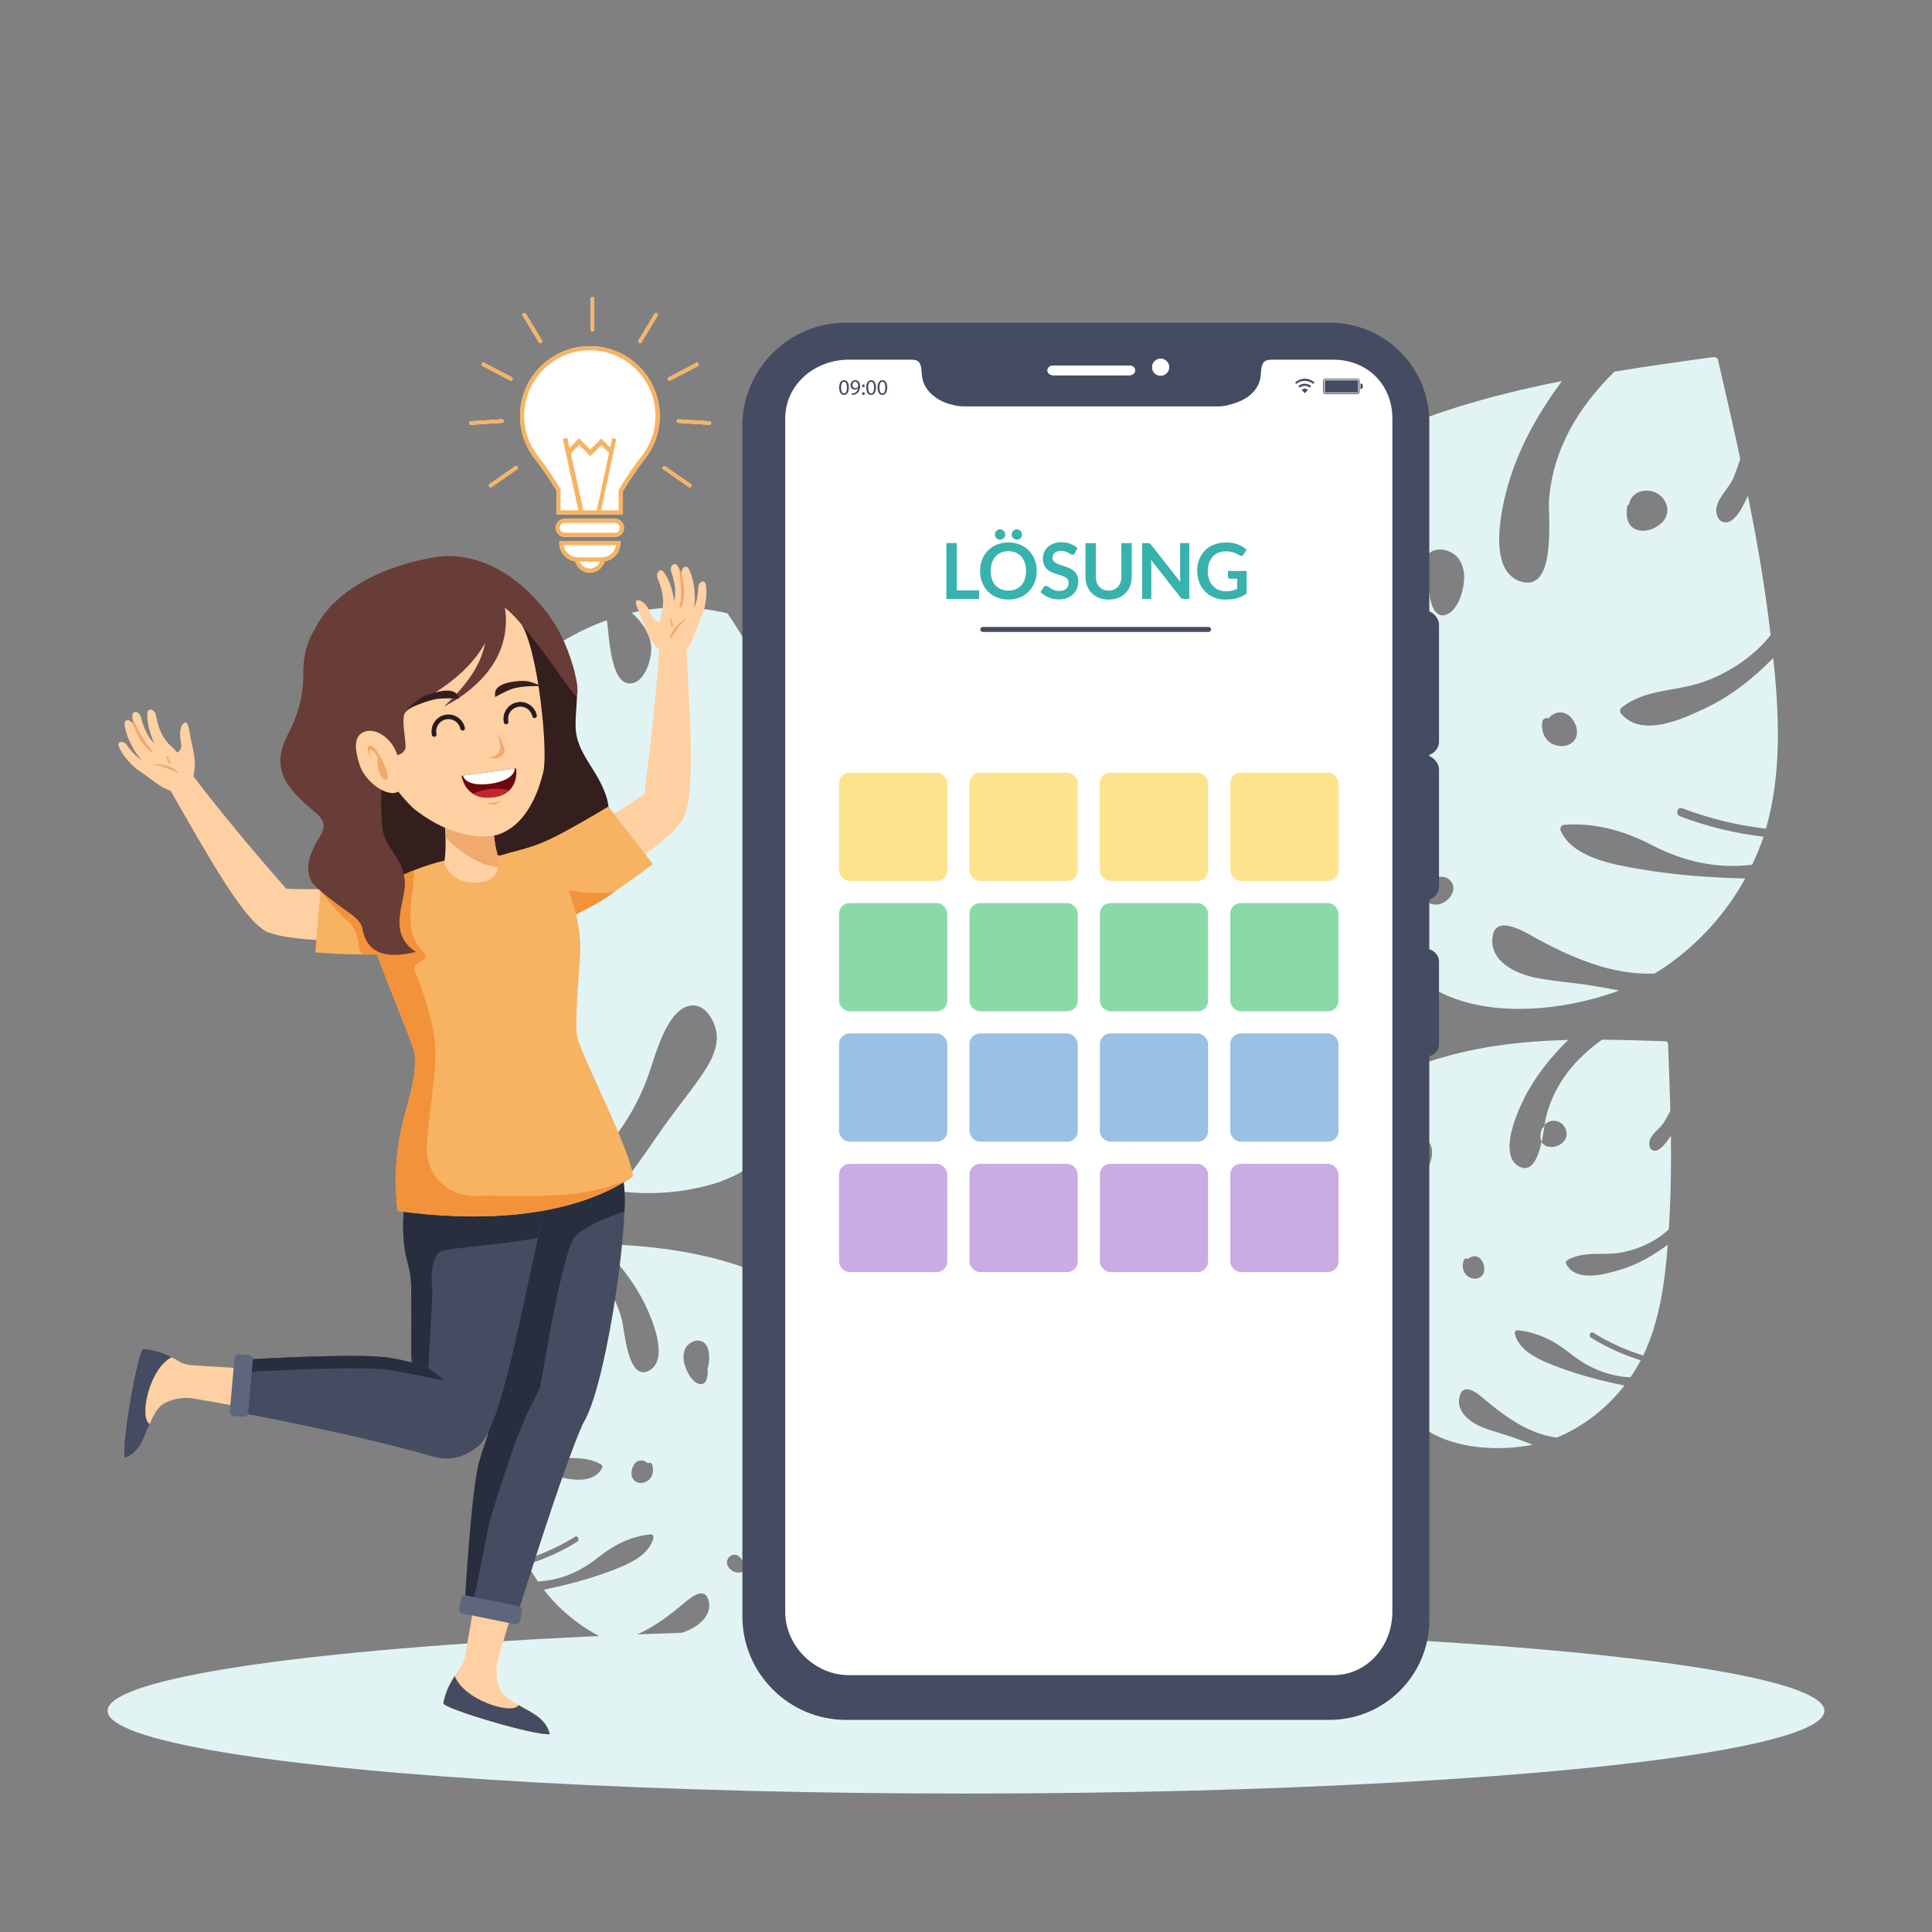 <?xml version="1.0" encoding="UTF-8"?><svg id="Layer_1" xmlns="http://www.w3.org/2000/svg" xmlns:xlink="http://www.w3.org/1999/xlink" viewBox="0 0 350 350"><rect x="0" y="0" width="350" height="350" fill="#808080" stroke="none"/><defs><style>.cls-1{clip-path:url(#clippath);}.cls-2{stroke:#f7b361;stroke-width:.85px;}.cls-2,.cls-3{fill:none;stroke-miterlimit:10;}.cls-4,.cls-5{fill:#f7b361;}.cls-6,.cls-7,.cls-8{fill:#454b60;}.cls-3{stroke:#271c20;stroke-linecap:round;stroke-width:.84px;}.cls-9{clip-path:url(#clippath-1);}.cls-7{fill-rule:evenodd;}.cls-7,.cls-5,.cls-10,.cls-8,.cls-11,.cls-12,.cls-13,.cls-14,.cls-15,.cls-16,.cls-17,.cls-18,.cls-19,.cls-20,.cls-21,.cls-22,.cls-23,.cls-24,.cls-25{stroke-width:0px;}.cls-10{fill:#5d667c;}.cls-11{fill:#282e3d;}.cls-12{fill:#9ac0e4;}.cls-13{fill:#38b2ac;}.cls-14{fill:#351e1e;}.cls-15{fill:#caace4;}.cls-16{fill:#e1f4f3;}.cls-17{fill:#c1272d;}.cls-18{fill:#6d070f;}.cls-19{fill:#8adaa8;}.cls-20{fill:#fde38d;}.cls-21{fill:#fff;}.cls-22{fill:#ffd0a2;}.cls-23{fill:#efaa6c;}.cls-24{fill:#f2923b;}.cls-25{fill:#683c37;}</style><clipPath id="clippath"><path class="cls-8" d="M90.78,253.06s0,0,0,0c3.29-11.14,6.42-29.68,9.44-40.21,0,0-10.12-6.26-19.57-4.15-9.31,2.08-7.79,16.28-7,19.23.81,3.04.81,3.52.85,5.55.12,6.65-.12,14.21.24,21.99-1.47,4.01,13.51,5.95,14.97.93.35-1,.71-2.08,1.06-3.26.02-.04.03-.07.03-.07Z"/></clipPath><clipPath id="clippath-1"><path class="cls-5" d="M114.7,213.09c-11.68,8-29.19,8.19-42.69,6.28-1.62-15.49,3.83-20.42,3.11-28.55-.14-1.63-10.06-24.41-9.48-27.1.44-2.04,11.02-8.65,22.65-8.83,4.57-.07,9.15,1.46,13.25,3.04,0,0,3.93,7.01,3.56,15.09-.11,2.45-1.14,12.94-.45,15.17,1.37,4.43,9.39,19.83,10.05,24.9Z"/></clipPath></defs><path class="cls-16" d="M173.21,191.11c-1.97-1.15-3.76-2.84-5.15-4.25-2.26-2.29-5.8-6.01-5.76-9.5.03-2.87,3.02-3.52,5.01-1.82,1.77,1.51,2.52,3.81,3.91,5.6,1.7,2.19,4.46,3.95,7.29,5.08,3.87-5.52,4.51-13.11,3.21-19.74-1.5-7.66-6.56-18.59-14.13-28.79-.95,2.7-2.39,5.3-3.49,7.12-1.43,2.37-3.71,6.87-6.44,7.83-2.89,1.02-3.48-1.65-3.04-3.82,0-.11.02-.23.08-.34,0,0,0,0,0,0,.05-.19.11-.39.17-.57.07-.18.19-.3.32-.38,1.58-3.06,3.41-5.99,4.8-9.15,1.03-2.35,1.66-4.76,2.31-7.18-6.63-7.46-14.6-13.99-23.45-17.75,1.8,3.74,3.04,7.97,4.19,11.66,1.18,3.78,4.28,11.82,1.4,15.53-.79,1.01-2.41,1.66-3.64.98-2.01-1.13-1.77-5.26-1.8-7.12-.08-4.53-.1-8.45-1.58-12.86-1.28-3.83-3.38-7.23-5.64-10.53-5.54-1.31-11.35-1.48-17.33-.1,1.75,1.56,3.12,3.48,3.48,5.73.34,2.09-.94,6.91-3.68,7.07-3.61.22-3.86-8.17-4.3-11.46-3.26,1.17-6.56,2.8-9.89,4.98-5.7,3.73-10.03,8.62-13.31,14.09.07.09.12.21.13.34,1.17,9.17,12.88,12.34,19.85,15.88,2.16,1.1,10.28,4.89,9.23,8.17-.56,1.73-3.45,1.74-4.81,1.48-3.49-.64-6.63-3.43-9.35-5.54-6.26-4.87-12.46-9.56-17.64-15.44-5.73,12.26-7.04,26.38-6.83,36.83.18-.08.4-.09.62,0,3.99,1.7,8.73,2.45,13.05,2.05,2.77-.26,5.65-.91,8.44-.5,2.35.34,6.03,3.22,3.39,5.56-2.26,2.01-7.29,1.53-10.04,1.17-5.52-.72-10.5-2.49-15.33-4.89.16,3.05.45,5.69.75,7.68,1.61,10.2,7.76,19.52,16.34,25.21,2.85,1.89,5.98,3.38,9.24,4.48,6.3-5.46,11.08-11.49,13.88-19.71,1.12-3.28,3.46-12.36,8.13-12.04,2.09.14,3.53,2.69,3.92,4.49.67,3.07-1.19,6.15-2.88,8.55-2.49,3.53-5.22,6.83-7.65,10.41-2.35,3.47-4.79,6.86-7.35,10.17,5.97.79,12.11.33,17.8-1.43,8.99-2.79,18.4-12.12,13.43-21.74,9.66,2.13,21.54,3.57,30.15-1.5ZM93.91,165.58c-.14.04-.27.04-.4.06-.26.32-.73.47-1.11.11-.13-.12-.25-.26-.37-.4-.96-.59-1.56-1.86-1.84-2.95-.06-.24,0-.45.1-.61-.13-.6-.22-1.2-.22-1.77-.02-1.4.64-2.99,2.31-2.7,1.89.34,3.73,2.28,3.93,4.17.17,1.64-.74,3.59-2.4,4.09ZM152.63,167.84c-1.02,1.25-2.66,1.41-3.88.32-1.29-1.15-1.62-3.05-1.17-4.66.08-.28.26-.42.47-.49.02-.01.03-.03.06-.04,1.43-.59,3.37-.63,4.61.42,1.4,1.19.95,3.16-.09,4.44Z"/><path class="cls-16" d="M304.76,146.43c4.9,1.85,9.97,3.1,15.16,3.69,2.86-9.88,2.42-20.63,1.32-30.92-3.64,3.71-7.62,6.92-12.57,9.23-4.14,1.94-11.26,5.2-14.96.89-.25-.29-.33-.79,0-1.07,4.01-3.31,9.35-2.98,14.09-4.46,4.74-1.48,9.76-4.63,12.97-8.74-.1-.86-.21-1.71-.32-2.56-.95-7.61-2.28-15.16-3.79-22.67-.07.14-.14.29-.21.42-.65,1.31-1.87,4.09-3.58,4.37-1.6.26-2.19-1.63-1.87-2.88.49-1.9,2.32-3.43,3.07-5.26.45-1.11.85-2.23,1.19-3.37-1.28-5.97-2.65-11.92-4.02-17.87-.1-.43-.54-.58-.93-.53-5.91.81-11.87,1.64-17.83,2.62-6.48,6.37-11.1,13.88-11.86,23.22-.21,2.66,1.45,16.57-4.9,14.87-6.7-1.8-3.54-14.31-2.24-18.48,2.05-6.58,5.44-12.44,9.48-17.9-13.51,2.66-26.74,6.47-38.88,12.94-4.57,9.54-3.94,19.44,1.98,28.78,1.29,2.04,8.79,11.54,2.73,12.6-5.09.89-9.08-9.13-9.94-12.86-1.28-5.55-.53-11.31-.14-16.92.23-3.38.81-6.56,1.89-9.66-.15.08-.29.16-.43.24-9.15,5.45-17.85,12.5-20.65,23.24-1.24,4.76-1.39,9.67-.86,14.55,2.36,3.44,4.87,6.76,7.82,9.73,3.02,3.04,6.5,4.41,9.98,6.71,2.48,1.64,6.72,6.82,3.05,9.48-2.95,2.15-8.49-.48-11.31-1.66-1.15-.48-2.28-1-3.38-1.53-.45,29.05,24.85,14.02,24.85,14.15-.19,26.61,26.95,26.83,43.66,20.62-1.68-.32-3.36-.63-5.04-.9-3.32-.55-6.72-.74-10.02-1.4-3.59-.71-8.6-2.97-7.86-7.56.64-3.96,5.79-.76,7.67.28,6.5,3.58,14.1,6.88,21.66,6.5.8-.48,1.6-.98,2.37-1.53,5.79-4.08,10.64-9.48,14.05-15.68-6.45-.17-12.89-.63-19.25-1.73-4.61-.8-11.94-2.03-14.15-6.86-.25-.54.05-1.09.65-1.14,5.56-.41,10.84,1.08,15.74,3.63,5.89,3.06,11.95,4.39,18.27,3.6.73-1.56,1.41-3.14,1.96-4.77.03-.1.06-.2.09-.3-5.16-.61-10.22-1.85-15.11-3.7-.9-.34-.51-1.8.4-1.46ZM294.77,91.83c.04-.26.18-.41.35-.49.22-1.22,1.1-2.19,2.58-2.41,3.53-.54,5.99,3.62,3.05,6.04-1.13.93-2.81,1.5-4.24,1-1.77-.62-1.98-2.53-1.74-4.14ZM262.1,163.12c-1.09.89-2.51,1.07-3.64.18-.46-.36-.25-.88.15-1.11,0-.99.37-2.06,1.01-2.73.98-1.03,2.65-.77,3.39.43.68,1.13.02,2.47-.9,3.23ZM265.14,106.01c-.29,1.77-1.14,4.38-2.9,5.24-2.12,1.03-2.98-1.6-3.22-3.17-.02-.12-.01-.23.01-.33-.92-1.72-1.39-3.77-1.17-5.48.35-2.69,3.02-3.38,5.2-2.1,2.03,1.19,2.42,3.69,2.07,5.84ZM285.13,134.22c-.9,1.05-2.49,1.17-3.7.64-1.62-.7-2.26-2.39-2.04-4.07.08-.61.74-.83,1.16-.65.97-1.23,2.64-1.5,3.84-.37,1.12,1.06,1.87,3.12.74,4.44Z"/><path class="cls-16" d="M104.13,278.43c-2.85,1.75-5.86,3.14-9.03,4.1-2.94-6.14-3.92-13.22-4.44-20.07,2.71,2.02,5.57,3.68,8.93,4.64,2.81.8,7.64,2.14,9.45-1.09.12-.21.11-.56-.13-.7-2.89-1.72-6.18-.91-9.32-1.35-3.13-.44-6.63-1.94-9.12-4.27-.03-.57-.07-1.14-.1-1.71-.29-5.08-.34-10.17-.28-15.25.06.08.12.17.18.26.56.79,1.64,2.47,2.75,2.46,1.03,0,1.18-1.31.83-2.09-.53-1.19-1.85-1.98-2.53-3.1-.41-.67-.79-1.36-1.13-2.07.1-4.04.26-8.09.42-12.13.01-.3.27-.44.52-.45,3.78-.12,7.61-.25,11.44-.28,4.79,3.44,8.55,7.84,10.11,13.86.45,1.71,1.03,11,4.79,9.17,3.97-1.93.54-9.75-.76-12.34-2.05-4.08-4.85-7.52-8.01-10.65,8.75.23,17.45,1.25,25.78,4.13,3.96,5.73,4.73,12.27,2.13,19.04-.57,1.48-4.15,8.53-.24,8.54,3.28,0,4.6-6.98,4.71-9.52.15-3.78-.99-7.45-1.89-11.08-.54-2.19-1.27-4.2-2.3-6.1.1.04.2.07.3.11,6.35,2.55,12.6,6.19,15.6,12.89,1.33,2.97,2,6.17,2.24,9.42-1.07,2.51-2.25,4.96-3.75,7.23-1.53,2.33-3.54,3.6-5.44,5.5-1.35,1.35-3.4,5.21-.8,6.54,2.09,1.07,5.24-1.26,6.86-2.35.66-.44,1.3-.9,1.93-1.38,3.67,18.94-13.88,11.94-13.86,12.02,3.23,17.38-13.69,20.55-24.85,18.35,1.01-.39,2.02-.78,3.04-1.15,2.01-.73,4.11-1.23,6.1-2.03,2.16-.87,5.02-2.9,4.03-5.82-.86-2.52-3.7.15-4.76,1.04-3.64,3.07-8,6.07-12.76,6.66-.56-.23-1.11-.46-1.66-.74-4.09-2.02-7.75-5.01-10.6-8.68,4.01-.83,7.98-1.85,11.82-3.28,2.79-1.04,7.21-2.66,8.03-6.07.09-.38-.16-.71-.54-.67-3.52.35-6.64,1.91-9.4,4.13-3.32,2.66-6.95,4.21-10.99,4.39-.64-.94-1.25-1.89-1.78-2.9-.03-.06-.06-.12-.09-.18,3.15-.98,6.17-2.35,9-4.1.52-.32.11-1.23-.42-.91ZM103.99,241.61c-.05-.16-.16-.25-.27-.28-.28-.77-.95-1.31-1.89-1.29-2.27.04-3.32,3.03-1.2,4.29.81.48,1.93.67,2.77.18,1.03-.6.94-1.87.6-2.9ZM132.71,284.59c.78.46,1.69.42,2.3-.29.24-.29.05-.6-.22-.71-.11-.65-.47-1.3-.95-1.67-.73-.56-1.75-.21-2.06.66-.3.82.27,1.62.94,2.01ZM124.15,247.58c.38,1.13,1.22,2.74,2.42,3.11,1.44.44,1.67-1.37,1.64-2.43,0-.08-.02-.15-.05-.22.37-1.23.43-2.62.09-3.71-.53-1.71-2.28-1.87-3.5-.79-1.13,1-1.08,2.68-.61,4.05ZM114.96,268.25c.68.59,1.69.49,2.39,0,.93-.64,1.13-1.82.8-2.89-.12-.39-.56-.46-.8-.29-.74-.7-1.83-.69-2.44.19-.58.82-.8,2.25.05,2.98Z"/><path class="cls-16" d="M288.23,242.33c2.83,1.75,5.85,3.13,9,4.1-.03.06-.06.12-.09.18-.53,1.01-1.14,1.97-1.78,2.9-4.04-.18-7.67-1.73-10.99-4.39-2.76-2.21-5.88-3.78-9.4-4.13-.38-.04-.63.29-.54.67.82,3.4,5.24,5.02,8.03,6.07,3.84,1.43,7.81,2.45,11.82,3.28-2.86,3.67-6.51,6.66-10.6,8.68-.54.27-1.1.51-1.66.74-4.77-.59-9.13-3.6-12.76-6.66-1.06-.89-3.9-3.56-4.76-1.04-.99,2.92,1.87,4.95,4.03,5.82,1.99.8,4.09,1.3,6.1,2.03,1.02.37,2.03.76,3.04,1.15-11.16,2.2-28.07-.98-24.85-18.35.01-.08-17.54,6.92-13.86-12.02.63.47,1.27.94,1.93,1.38,1.62,1.09,4.77,3.42,6.86,2.35,2.6-1.33.56-5.19-.8-6.54-1.9-1.9-3.91-3.17-5.44-5.5-1.49-2.27-2.68-4.72-3.75-7.23.24-3.25.9-6.44,2.24-9.42,3-6.7,9.25-10.35,15.6-12.89.1-.04.2-.07.3-.11-1.03,1.9-1.77,3.92-2.3,6.1-.9,3.63-2.03,7.3-1.89,11.08.1,2.53,1.42,9.53,4.71,9.52,3.91-.01.33-7.06-.24-8.54-2.6-6.77-1.84-13.31,2.13-19.04,8.33-2.88,17.04-3.9,25.78-4.13-3.16,3.12-5.96,6.57-8.01,10.65-1.3,2.58-4.73,10.41-.76,12.34,3.76,1.82,4.35-7.46,4.79-9.17,1.56-6.02,5.32-10.42,10.11-13.86,3.83.03,7.66.15,11.44.28.25,0,.51.15.52.45.16,4.04.32,8.08.42,12.13-.34.71-.73,1.4-1.13,2.07-.68,1.12-2.01,1.91-2.53,3.1-.35.78-.2,2.08.83,2.09,1.1.01,2.19-1.67,2.75-2.46.06-.08.12-.17.18-.26.06,5.08.01,10.16-.28,15.25-.03.57-.07,1.14-.1,1.71-2.49,2.33-5.99,3.83-9.12,4.27-3.13.44-6.43-.37-9.32,1.35-.24.14-.25.48-.13.7,1.81,3.23,6.63,1.89,9.45,1.09,3.36-.96,6.22-2.62,8.93-4.64-.52,6.85-1.5,13.93-4.44,20.07-3.17-.96-6.19-2.35-9.03-4.1-.53-.33-.94.58-.42.91ZM279.89,207.5c.84.48,1.95.3,2.77-.18,2.12-1.25,1.06-4.25-1.2-4.29-.95-.01-1.61.52-1.89,1.29-.12.03-.22.11-.27.28-.34,1.03-.43,2.3.6,2.9ZM251.51,245.57c-.32-.87-1.33-1.22-2.06-.66-.48.37-.84,1.02-.95,1.67-.28.11-.47.43-.22.71.61.71,1.51.75,2.3.29.67-.39,1.23-1.2.94-2.01ZM258.52,206.53c-1.22-1.08-2.96-.92-3.5.79-.33,1.09-.28,2.49.09,3.71-.03.06-.05.14-.05.22-.03,1.05.2,2.87,1.64,2.43,1.2-.37,2.04-1.98,2.42-3.11.47-1.37.52-3.04-.61-4.05ZM268.38,228.26c-.61-.88-1.69-.88-2.44-.19-.24-.17-.68-.1-.8.29-.33,1.07-.12,2.25.8,2.89.69.48,1.7.58,2.39,0,.86-.73.63-2.16.05-2.98Z"/><ellipse class="cls-16" cx="175" cy="309.93" rx="155.51" ry="14.99"/><path class="cls-21" d="M151.45,63.1h91.17c6.97,0,12.61,5.65,12.61,12.61v218.35c0,6.97-5.65,12.61-12.61,12.61h-90.53c-6.95,0-12.59-5.62-12.61-12.58l-.64-218.35c-.02-6.98,5.63-12.65,12.61-12.65Z"/><path id="Battery_Icon_-_100_" class="cls-7" d="M246.9,69.99c0,.28-.16.51-.44.51v-1.03c.28,0,.44.23.44.51ZM246.31,69.04v1.91h0c0,.25-.2.44-.44.44h-5.73c-.24,0-.44-.19-.44-.44h0v-1.91c0-.24.2-.44.44-.44h5.73c.24,0,.44.2.44.44ZM240.14,68.74c-.16,0-.29.13-.29.29v1.91c0,.16.13.29.29.29h5.73c.16,0,.29-.13.29-.29v-1.91c0-.16-.13-.29-.29-.29h-5.73ZM240,69.04v1.91c0,.08.07.15.15.15h5.73c.08,0,.15-.07.15-.15v-1.91c0-.08-.07-.15-.15-.15h-5.73c-.08,0-.15.07-.15.15Z"/><path id="Wi-Fi_Icon" class="cls-8" d="M236.37,68.6c.62,0,1.24.24,1.76.69l-.23.26c-.43-.36-.97-.56-1.53-.56s-1.1.2-1.53.56l-.23-.26c.52-.44,1.14-.68,1.76-.68ZM236.37,69.51c.42,0,.83.15,1.17.43l-.25.28c-.26-.21-.58-.32-.92-.32s-.66.11-.92.32l-.25-.28c.34-.28.75-.43,1.17-.43ZM236.37,70.41c.2,0,.4.07.57.2l-.57.63-.56-.63c.17-.13.37-.2.56-.2Z"/><path class="cls-8" d="M258.94,76.51c0-9.97-8.08-18.05-18.05-18.05h-87.7c-10.28,0-18.7,8.41-18.7,18.7v215.66c0,10.31,8.44,18.75,18.75,18.75h87.64c9.93,0,18.05-8.12,18.05-18.05V76.51ZM211.8,66.52c0,.85-.69,1.54-1.54,1.54s-1.54-.69-1.54-1.54.69-1.54,1.54-1.54,1.54.69,1.54,1.54ZM190.82,66.22h13.75c.58,0,1.06.36,1.06.88s-.47.88-1.06.88h-13.75c-.58,0-1.06-.36-1.06-.88s.47-.88,1.06-.88ZM252.24,292.01c0,6.16-4.55,11.46-10.7,11.46h-87.78c-6.16,0-11.51-5.3-11.51-11.46V75.82c0-6.16,5.35-10.66,11.51-10.66h10.15c2.15,0,2.94-.24,3.07,2.47.07,1.41.59,2.51,1.42,3.42.83.89,1.97,1.62,3.28,2.04.89.28,1.88.53,2.83.53h46.38c.95,0,1.94-.31,2.83-.59,1.31-.41,2.45-1.1,3.28-1.97.83-.89,1.35-1.94,1.42-3.36.13-2.72.92-2.54,3.07-2.54h10.05c6.16,0,10.7,4.5,10.7,10.66v216.19Z"/><path class="cls-21" d="M204.57,66.22h-13.75c-.58,0-1.06.36-1.06.88s.47.88,1.06.88h13.75c.58,0,1.06-.36,1.06-.88s-.47-.88-1.06-.88Z"/><path class="cls-21" d="M210.25,64.98c-.85,0-1.54.69-1.54,1.54s.69,1.54,1.54,1.54,1.54-.69,1.54-1.54-.69-1.54-1.54-1.54Z"/><path class="cls-8" d="M153.78,70.18c0,.88-.33,1.37-.9,1.37-.51,0-.85-.47-.86-1.33,0-.87.37-1.35.9-1.35s.86.49.86,1.31ZM152.37,70.22c0,.67.21,1.06.53,1.06.36,0,.53-.42.53-1.08s-.16-1.05-.53-1.05c-.31,0-.53.37-.53,1.08Z"/><path class="cls-8" d="M154.3,71.25c.08,0,.16,0,.28-.01.2-.03.39-.11.54-.25.17-.16.29-.38.34-.69h-.01c-.14.18-.35.28-.61.28-.47,0-.76-.35-.76-.79,0-.49.35-.92.88-.92s.86.43.86,1.09c0,.57-.19.97-.45,1.21-.2.19-.47.31-.75.35-.13.02-.24.02-.32.02v-.29ZM154.43,69.77c0,.32.2.55.5.55.23,0,.42-.12.51-.27.02-.03.03-.07.03-.13,0-.44-.16-.78-.53-.78-.3,0-.51.26-.51.63Z"/><path class="cls-8" d="M156.17,69.89c0-.15.1-.25.24-.25s.23.1.24.25c0,.14-.09.25-.24.25-.14,0-.24-.11-.24-.25ZM156.17,71.3c0-.15.1-.25.24-.25s.23.1.24.25c0,.14-.09.25-.24.25-.14,0-.24-.11-.24-.25Z"/><path class="cls-8" d="M158.69,70.18c0,.88-.33,1.37-.9,1.37-.51,0-.85-.47-.86-1.33,0-.87.37-1.35.9-1.35s.86.49.86,1.31ZM157.28,70.22c0,.67.21,1.06.53,1.06.36,0,.53-.42.53-1.08s-.16-1.05-.53-1.05c-.31,0-.53.37-.53,1.08Z"/><path class="cls-8" d="M160.73,70.18c0,.88-.33,1.37-.9,1.37-.51,0-.85-.47-.86-1.33,0-.87.37-1.35.9-1.35s.86.49.86,1.31ZM159.32,70.22c0,.67.21,1.06.53,1.06.36,0,.53-.42.53-1.08s-.16-1.05-.53-1.05c-.31,0-.53.37-.53,1.08Z"/><rect class="cls-8" x="255.65" y="110.62" width="5.04" height="26.23" rx="2.52" ry="2.52"/><rect class="cls-8" x="255.65" y="136.85" width="5.04" height="26.23" rx="2.52" ry="2.52"/><rect class="cls-8" x="255.65" y="171.94" width="5.04" height="19.42" rx="2.17" ry="2.17"/><rect class="cls-20" x="152" y="139.97" width="19.61" height="19.61" rx="1.91" ry="1.91"/><rect class="cls-20" x="175.63" y="139.97" width="19.61" height="19.61" rx="1.91" ry="1.91"/><rect class="cls-20" x="199.25" y="139.97" width="19.61" height="19.61" rx="1.91" ry="1.91"/><rect class="cls-20" x="222.87" y="139.97" width="19.61" height="19.61" rx="1.91" ry="1.91"/><rect class="cls-19" x="152" y="163.6" width="19.61" height="19.61" rx="1.91" ry="1.91"/><rect class="cls-19" x="175.63" y="163.6" width="19.61" height="19.61" rx="1.91" ry="1.91"/><rect class="cls-19" x="199.25" y="163.6" width="19.61" height="19.61" rx="1.91" ry="1.91"/><rect class="cls-19" x="222.87" y="163.6" width="19.61" height="19.61" rx="1.91" ry="1.91"/><rect class="cls-12" x="152" y="187.22" width="19.61" height="19.61" rx="1.91" ry="1.91"/><rect class="cls-12" x="175.63" y="187.22" width="19.61" height="19.61" rx="1.91" ry="1.91"/><rect class="cls-12" x="199.25" y="187.22" width="19.61" height="19.61" rx="1.91" ry="1.91"/><rect class="cls-12" x="222.87" y="187.22" width="19.61" height="19.61" rx="1.91" ry="1.91"/><rect class="cls-15" x="152" y="210.84" width="19.61" height="19.61" rx="1.91" ry="1.91"/><rect class="cls-15" x="175.63" y="210.84" width="19.61" height="19.61" rx="1.91" ry="1.91"/><rect class="cls-15" x="199.25" y="210.84" width="19.61" height="19.61" rx="1.91" ry="1.91"/><rect class="cls-15" x="222.87" y="210.84" width="19.61" height="19.61" rx="1.91" ry="1.91"/><rect class="cls-8" x="177.59" y="113.58" width="41.82" height=".9" rx=".45" ry=".45" transform="translate(396.99 228.06) rotate(-180)"/><path class="cls-13" d="M173.33,106.95h4.05v1.55h-5.94v-10.12h1.88v8.57Z"/><path class="cls-13" d="M187.81,103.44c0,.74-.12,1.43-.37,2.06-.25.63-.59,1.18-1.04,1.64s-.99.82-1.62,1.08-1.33.39-2.09.39-1.46-.13-2.1-.39c-.63-.26-1.17-.62-1.62-1.08s-.8-1.01-1.05-1.64c-.25-.63-.37-1.32-.37-2.06s.12-1.43.37-2.06c.25-.63.6-1.18,1.05-1.64s.99-.82,1.62-1.08c.63-.26,1.33-.39,2.1-.39s1.46.13,2.09.39c.63.26,1.17.62,1.62,1.08.45.46.8,1.01,1.04,1.64.25.63.37,1.32.37,2.06ZM185.87,103.44c0-.56-.07-1.05-.22-1.5-.15-.44-.36-.82-.63-1.12-.28-.31-.61-.54-1-.71s-.84-.25-1.33-.25-.94.08-1.34.25-.73.4-1.01.71c-.28.31-.49.68-.64,1.12-.15.44-.22.94-.22,1.5s.07,1.05.22,1.49c.15.44.36.81.64,1.12s.62.54,1.01.7.84.25,1.34.25.94-.08,1.33-.25.73-.4,1-.7.49-.68.63-1.12c.15-.44.22-.94.22-1.49ZM182.12,96.84c0,.13-.03.25-.08.36-.05.11-.12.21-.21.29-.09.08-.19.15-.31.2-.12.05-.24.07-.37.07-.12,0-.24-.02-.35-.07-.11-.05-.21-.11-.29-.2s-.15-.18-.2-.29c-.05-.11-.07-.23-.07-.36s.02-.25.07-.36c.05-.11.12-.21.2-.3.08-.09.18-.16.29-.21.11-.05.23-.08.35-.08.13,0,.25.03.37.08.12.05.22.12.31.21.09.09.16.19.21.3.05.11.08.23.08.36ZM185.15,96.84c0,.13-.02.25-.07.36-.05.11-.12.21-.2.29s-.18.15-.3.2c-.11.05-.24.07-.37.07s-.25-.02-.36-.07c-.11-.05-.21-.11-.3-.2s-.15-.18-.2-.29c-.05-.11-.07-.23-.07-.36s.02-.25.07-.36.12-.21.2-.3c.09-.09.19-.16.3-.21.11-.05.23-.08.36-.08s.25.03.37.08c.11.05.21.12.3.21.08.09.15.19.2.3s.07.23.07.36Z"/><path class="cls-13" d="M194.69,100.22c-.05.1-.11.17-.18.22s-.15.06-.24.06-.2-.04-.32-.11c-.12-.07-.25-.15-.41-.24-.16-.09-.34-.17-.56-.24-.21-.07-.46-.11-.75-.11-.26,0-.49.03-.68.09-.19.06-.36.15-.49.26-.13.11-.23.25-.3.4s-.1.33-.1.51c0,.24.07.44.2.59.13.16.31.29.53.41.22.11.47.21.75.3s.57.18.86.28c.29.1.58.22.86.35s.53.3.75.5.4.45.53.75.2.65.2,1.07c0,.46-.08.89-.23,1.28-.16.4-.38.75-.69,1.04-.3.3-.67.53-1.1.7-.43.17-.93.26-1.49.26-.32,0-.64-.03-.95-.09-.31-.06-.61-.15-.9-.27s-.56-.26-.8-.42c-.25-.16-.47-.35-.67-.55l.55-.9c.05-.07.11-.12.19-.16.07-.04.15-.07.24-.07.12,0,.24.05.38.14.13.1.29.2.48.32.18.12.4.22.65.32.25.1.55.14.9.14.54,0,.95-.13,1.25-.38.29-.25.44-.62.44-1.1,0-.27-.07-.48-.2-.65-.13-.17-.31-.31-.53-.42-.22-.11-.47-.21-.75-.29-.28-.08-.56-.17-.85-.26-.29-.09-.57-.21-.85-.34-.28-.13-.53-.3-.75-.51-.22-.21-.4-.47-.53-.79-.13-.32-.2-.7-.2-1.17,0-.37.07-.73.22-1.08.15-.35.36-.66.64-.93s.63-.49,1.04-.65c.41-.16.88-.25,1.41-.25.6,0,1.15.09,1.65.28s.93.45,1.29.78l-.46.89Z"/><path class="cls-13" d="M200.82,106.99c.36,0,.69-.06.98-.18s.53-.29.73-.51c.2-.22.35-.49.46-.8.11-.31.16-.66.16-1.05v-6.06h1.88v6.06c0,.6-.1,1.16-.29,1.67-.19.51-.47.95-.84,1.32s-.81.66-1.32.87c-.52.21-1.1.31-1.75.31s-1.23-.1-1.75-.31c-.52-.21-.96-.5-1.32-.87s-.64-.81-.83-1.32-.29-1.07-.29-1.67v-6.06h1.88v6.05c0,.39.05.74.16,1.05.1.31.26.58.45.8.2.22.44.39.72.51s.61.18.98.18Z"/><path class="cls-13" d="M208.11,98.39c.06,0,.11.02.15.04.04.02.09.05.13.09s.09.09.14.16l5.31,6.77c-.02-.16-.03-.32-.04-.48s-.01-.3-.01-.44v-6.15h1.66v10.12h-.97c-.15,0-.27-.02-.37-.07-.1-.05-.19-.13-.29-.25l-5.29-6.74c.01.15.02.3.03.45,0,.15.01.28.01.4v6.22h-1.66v-10.12h.99c.08,0,.15,0,.21.01Z"/><path class="cls-13" d="M222.11,107.12c.42,0,.79-.04,1.11-.12.32-.08.62-.18.9-.32v-1.84h-1.27c-.12,0-.22-.03-.29-.1-.07-.07-.1-.15-.1-.25v-1.06h3.37v4.09c-.26.19-.52.35-.8.49-.28.14-.57.25-.89.34-.31.09-.65.16-1.01.2-.36.04-.75.07-1.16.07-.74,0-1.42-.13-2.04-.39-.62-.26-1.16-.61-1.61-1.07-.45-.46-.81-1-1.06-1.64-.25-.63-.38-1.33-.38-2.08s.12-1.46.37-2.09c.25-.63.6-1.18,1.05-1.64s1.01-.81,1.66-1.06c.65-.25,1.38-.38,2.18-.38s1.54.12,2.15.37,1.12.56,1.54.96l-.55.85c-.11.17-.25.26-.43.26-.11,0-.23-.04-.34-.11-.15-.09-.3-.18-.46-.27s-.33-.17-.52-.23c-.19-.07-.4-.12-.64-.16-.24-.04-.51-.06-.82-.06-.5,0-.95.08-1.35.25-.4.17-.75.41-1.03.72-.28.31-.5.69-.66,1.13-.15.44-.23.93-.23,1.47,0,.58.08,1.1.25,1.56.16.46.39.84.69,1.15.29.31.64.55,1.05.72.41.17.85.25,1.33.25Z"/><path class="cls-21" d="M111.4,97.27h-9.09c-.91,0-1.65-.74-1.65-1.65,0-.91.74-1.65,1.65-1.65h9.09c.91,0,1.65.74,1.65,1.65s-.74,1.65-1.65,1.65Z"/><path class="cls-21" d="M106.86,103.74c-1.27,0-2.34-.85-2.66-2.05-1.63-.24-2.87-1.64-2.87-3.3v-.38s11.05,0,11.05,0v.38c0,1.67-1.24,3.07-2.86,3.3-.31,1.21-1.39,2.06-2.66,2.06Z"/><path class="cls-21" d="M112.83,93.21h-12.01s0-4.35,0-4.35c-1.16-1.95-2.5-3.92-3.9-5.7-1.77-2.25-2.71-4.95-2.71-7.8,0-6.98,5.68-12.65,12.65-12.65,6.98,0,12.65,5.68,12.65,12.65,0,2.86-.94,5.56-2.71,7.81-1.26,1.6-2.74,3.77-3.97,5.81v4.24Z"/><rect class="cls-21" x="103.38" y="79.28" width=".86" height="13.43" transform="translate(-15.99 24.2) rotate(-12.35)"/><rect class="cls-21" x="103" y="85.75" width="13.7" height=".76" transform="translate(2.61 175.49) rotate(-77.9)"/><rect class="cls-21" x="104.8" y="100.98" width="4.25" height=".76"/><path class="cls-21" d="M107.33,60.06c-.18,0-.32-.15-.32-.32v-5.62c0-.18.15-.32.32-.32s.32.15.32.32v5.62c0,.18-.15.32-.32.32Z"/><path class="cls-21" d="M115.94,62.17c-.06,0-.12-.02-.17-.05-.15-.09-.2-.29-.11-.45l2.91-4.81c.09-.15.29-.2.45-.11.15.09.2.29.11.45l-2.91,4.81c-.06.1-.17.16-.28.16Z"/><path class="cls-21" d="M121.29,68.95c-.12,0-.23-.06-.29-.17-.08-.16-.02-.35.14-.44l4.98-2.6c.16-.08.35-.02.44.14.08.16.02.35-.14.44l-4.98,2.6s-.1.04-.15.04Z"/><path class="cls-21" d="M128.52,76.96s-.01,0-.02,0l-5.61-.36c-.18-.01-.31-.17-.3-.34.01-.18.17-.31.34-.3l5.61.36c.18.01.31.17.3.34-.01.17-.15.3-.32.3Z"/><path class="cls-21" d="M124.95,88.28c-.06,0-.13-.02-.19-.06l-4.61-3.21c-.15-.1-.18-.3-.08-.45.1-.15.3-.18.45-.08l4.61,3.21c.15.1.18.3.08.45-.06.09-.16.14-.27.14Z"/><path class="cls-21" d="M97.9,62.17c-.11,0-.22-.06-.28-.16l-2.91-4.81c-.09-.15-.04-.35.11-.45.15-.09.35-.04.45.11l2.91,4.81c.09.15.04.35-.11.45-.05.03-.11.05-.17.05Z"/><path class="cls-21" d="M92.54,68.95c-.05,0-.1-.01-.15-.04l-4.98-2.6c-.16-.08-.22-.28-.14-.44.08-.16.28-.22.44-.14l4.98,2.6c.16.08.22.28.14.44-.06.11-.17.17-.29.17Z"/><path class="cls-21" d="M85.31,76.96c-.17,0-.31-.13-.32-.3-.01-.18.12-.33.3-.34l5.61-.36c.18-.01.33.12.34.3.01.18-.12.33-.3.34l-5.61.36s-.01,0-.02,0Z"/><path class="cls-21" d="M88.89,88.28c-.1,0-.2-.05-.27-.14-.1-.15-.07-.35.08-.45l4.61-3.21c.15-.1.35-.07.45.08.1.15.07.35-.08.45l-4.61,3.21c-.06.04-.12.06-.19.06Z"/><path class="cls-5" d="M111.4,97.27h-9.09c-.91,0-1.65-.74-1.65-1.65,0-.91.74-1.65,1.65-1.65h9.09c.91,0,1.65.74,1.65,1.65s-.74,1.65-1.65,1.65ZM102.31,94.72c-.49,0-.9.4-.9.9s.4.9.9.9h9.09c.49,0,.9-.4.9-.9s-.4-.9-.9-.9h-9.09Z"/><path class="cls-5" d="M106.86,103.74c-1.27,0-2.34-.85-2.66-2.05-1.63-.24-2.87-1.64-2.87-3.3v-.38s11.05,0,11.05,0v.38c0,1.67-1.24,3.07-2.86,3.3-.31,1.21-1.39,2.06-2.66,2.06ZM102.11,98.76c.18,1.19,1.18,2.13,2.42,2.2l.31.02.05.3c.15.99.98,1.7,1.97,1.7s1.82-.72,1.97-1.7l.05-.3.31-.02c1.24-.07,2.24-1.01,2.42-2.2h-9.48Z"/><path class="cls-5" d="M112.83,93.21h-12.01s0-4.35,0-4.35c-1.16-1.95-2.5-3.92-3.9-5.7-1.77-2.25-2.71-4.95-2.71-7.8,0-6.98,5.68-12.65,12.65-12.65,6.98,0,12.65,5.68,12.65,12.65,0,2.86-.94,5.56-2.71,7.81-1.26,1.6-2.74,3.77-3.97,5.81v4.24ZM101.57,92.45h10.5v-3.7s.05-.09.05-.09c1.25-2.09,2.78-4.33,4.08-5.97,1.67-2.11,2.55-4.65,2.55-7.34,0-6.56-5.34-11.9-11.9-11.9-6.56,0-11.9,5.34-11.9,11.9,0,2.69.88,5.22,2.55,7.34,1.44,1.83,2.83,3.86,4.01,5.87l.05.09v3.8Z"/><rect class="cls-5" x="103.38" y="79.28" width=".86" height="13.43" transform="translate(-15.99 24.2) rotate(-12.35)"/><rect class="cls-5" x="103" y="85.75" width="13.7" height=".76" transform="translate(2.61 175.49) rotate(-77.9)"/><rect class="cls-5" x="104.8" y="100.98" width="4.25" height=".76"/><path class="cls-5" d="M107.33,60.06c-.18,0-.32-.15-.32-.32v-5.62c0-.18.15-.32.32-.32s.32.15.32.32v5.62c0,.18-.15.32-.32.32Z"/><path class="cls-5" d="M115.94,62.17c-.06,0-.12-.02-.17-.05-.15-.09-.2-.29-.11-.45l2.91-4.81c.09-.15.29-.2.45-.11.15.09.2.29.11.45l-2.91,4.81c-.06.1-.17.16-.28.16Z"/><path class="cls-5" d="M121.29,68.95c-.12,0-.23-.06-.29-.17-.08-.16-.02-.35.14-.44l4.98-2.6c.16-.08.35-.02.44.14.08.16.02.35-.14.44l-4.98,2.6s-.1.04-.15.04Z"/><path class="cls-5" d="M128.52,76.96s-.01,0-.02,0l-5.61-.36c-.18-.01-.31-.17-.3-.34.01-.18.17-.31.34-.3l5.61.36c.18.01.31.17.3.34-.01.17-.15.3-.32.3Z"/><path class="cls-5" d="M124.95,88.28c-.06,0-.13-.02-.19-.06l-4.61-3.21c-.15-.1-.18-.3-.08-.45.1-.15.3-.18.45-.08l4.61,3.21c.15.1.18.3.08.45-.06.09-.16.14-.27.14Z"/><path class="cls-5" d="M97.9,62.17c-.11,0-.22-.06-.28-.16l-2.91-4.81c-.09-.15-.04-.35.11-.45.15-.09.35-.04.45.11l2.91,4.81c.09.15.04.35-.11.45-.05.03-.11.05-.17.05Z"/><path class="cls-5" d="M92.54,68.95c-.05,0-.1-.01-.15-.04l-4.98-2.6c-.16-.08-.22-.28-.14-.44.08-.16.28-.22.44-.14l4.98,2.6c.16.08.22.28.14.44-.06.11-.17.17-.29.17Z"/><path class="cls-5" d="M85.31,76.96c-.17,0-.31-.13-.32-.3-.01-.18.12-.33.3-.34l5.61-.36c.18-.01.33.12.34.3.01.18-.12.33-.3.34l-5.61.36s-.01,0-.02,0Z"/><path class="cls-5" d="M88.89,88.28c-.1,0-.2-.05-.27-.14-.1-.15-.07-.35.08-.45l4.61-3.21c.15-.1.35-.07.45.08.1.15.07.35-.08.45l-4.61,3.21c-.06.04-.12.06-.19.06Z"/><polyline class="cls-2" points="102.92 82.04 104.89 79.99 106.94 82.04 108.94 80.05 110.86 81.96"/><path class="cls-22" d="M84.17,300.44c-.53,1.87-1,1.83-1.78,3.18-.86,1.48-1.76,3.21-2.08,4.93-.11.96,16.92,6.01,19.29,5.6-1.07-4.52-7.81-4.95-9.12-8.41-1.08-2.86-.22-5.26-.22-5.26l2.79-9.46-6.93-1.66-1.95,11.08Z"/><path class="cls-8" d="M80.31,308.56c.37-1.99,1.14-3.53,2.07-4.94,1.71,4.41,10.47,7.12,11.58,5.28,2.19,1.31,4.94,2.31,5.64,5.25-2.37.42-19.4-4.64-19.29-5.6Z"/><path class="cls-8" d="M112.93,213.85c-.7-4.01-1.6-6.77-5.67-7-2.93-.16-6.45.04-10.11,1.17-9.12,2.8-8.65,14.44-7.63,17.32,1.05,2.96,1.09,3.45,1.28,5.47.86,8.87,1.2,19.4,3.2,29.81,0,0,8.07.67,11.28-2.47,3.89-3.8,9.02-36.35,7.64-44.29Z"/><path class="cls-8" d="M106.22,256.78s-1.95,2.11-12.25,34.96c-.57,1.81-9.89.79-9.71-2.27.51-8.64,1.34-19.63,2.38-23.98,1.83-7.63,8.35-18.19,8.35-18.19,0,0,7.31,5.91,11.22,9.47Z"/><path class="cls-11" d="M112.98,214.19c.4,3.06.13,5.29.13,5.29,0,0-7.87,2.42-9.31,5.1-2.05,3.79-4.85,20.43-5.9,26.4-.24,1.38-5.97,11.81-7.45,12.18.57-3.8,1.55-7.7,2.31-10.43-.07-.57-.13-1.14-.2-1.7-.82-7.14-1.16-14.08-1.76-20.22-.2-2.02-.24-2.51-1.29-5.47-.95-2.72-1.43-13.25,6.21-16.77,2.94.62,9.44.93,13.84,1.07,2.52.08,3.09,2.05,3.42,4.56Z"/><path class="cls-11" d="M87.32,263.16s2.36-6.49,2.38-11.1c.02-4.61,4.84-9.21,4.84-9.21l1.93,4.85"/><path class="cls-11" d="M97.9,251.19s-.02.04-.06.11c-.18.3-.69,1.22-1.56,3.08-.01.02-.02.04-.03.05-.54,1.17-1.22,2.68-2.02,4.64-1.34,3.2-3.11,8.74-5.24,15.52-.9,2.87-2.31,12.3-3.34,15.52-.59,1.86-1-.18-1.38-.65.52-7.96,1.47-20.18,2.38-23.98.4-1.66,1.02-3.46,1.75-5.26,1.44-3.56,3.3-7.13,4.67-9.61.06-.57.14-1.14.2-1.7.22.06.44.13.65.2,1.57.49,2.98,1.16,3.98,2.06Z"/><rect class="cls-10" x="83.26" y="289.96" width="11.24" height="3.34" rx=".75" ry=".75" transform="translate(117.78 595.13) rotate(-168.49)"/><path class="cls-8" d="M100.21,212.85s-10.12-6.26-19.57-4.15c-9.31,2.08-7.79,16.28-7,19.23.81,3.04.81,3.52.85,5.55.16,8.91-.4,18.82.78,29.35,0,0,8.06,1.91,11.51-.96,4.8-4.01,9.22-34.32,13.44-49.01Z"/><path class="cls-6" d="M90.78,253.06s0,0,0,0c3.29-11.14,6.42-29.68,9.44-40.21,0,0-10.12-6.26-19.57-4.15-9.31,2.08-7.79,16.28-7,19.23.81,3.04.81,3.52.85,5.55.12,6.65-.12,14.21.24,21.99-1.47,4.01,13.51,5.95,14.97.93.35-1,.71-2.08,1.06-3.26.02-.04.03-.07.03-.07Z"/><g class="cls-1"><path class="cls-11" d="M77.16,255.87l1.18-21.63s-.95-7.21,2.04-7.72c5.87-.99,14.34-1.34,19.74-2.94l4.28-14.88-39.7-1.43"/></g><path class="cls-22" d="M34.43,247.3c-1.92-.32-1.93-.78-3.36-1.41-1.56-.69-3.39-1.38-5.13-1.51-.96,0-4.08,17.49-3.4,19.8,4.37-1.57,4.04-8.32,7.34-10.01,2.72-1.39,5.2-.81,5.2-.81l9.71,1.71.87-7.07-11.23-.69Z"/><path class="cls-8" d="M25.94,244.37c2.02.14,3.63.74,5.14,1.5-4.19,2.19-5.9,11.2-3.95,12.1-1.05,2.32-1.74,5.17-4.58,6.19-.68-2.3,2.43-19.8,3.4-19.8Z"/><path class="cls-8" d="M89.16,255.72c.17,5.61-5.22,9.72-10.61,8.17-6.39-1.84-17.01-4.5-33.92-7.77-1.87-.36-1.9-9.74,1.16-9.9,8.64-.46,19.65-.88,24.1-.33,7.79.96,19.01,6.26,19.01,6.26,0,0,.19,1.49.25,3.57Z"/><path class="cls-11" d="M69.89,245.89c2.32.29,4.93.95,7.46,1.75l3.21,2.46s-9.09-1.82-10.29-1.97c-4.44-.54-15.45-.12-24.1.33-1.88.1-2.59,3.67-2.43,6.5-.87-2.59-.4-8.61,2.05-8.74,8.65-.46,19.66-.87,24.1-.33Z"/><rect class="cls-10" x="38.1" y="249.32" width="11.24" height="3.34" rx=".75" ry=".75" transform="translate(-210.15 272.37) rotate(-84.93)"/><path class="cls-22" d="M61.38,160.92c-1.9.24-7.83.19-9.82.06,0,0-7.73,5.06-3.36,7.69,2,1.2,8.49,1.69,12.43,1.75,4.15.07,11.88-10.94.75-9.5Z"/><path class="cls-22" d="M51.83,160.97s-9.94-11.21-16.96-20.57c-1-1.34-4.84,1.32-4.04,2.73,7.26,12.64,13.45,23.81,17.62,25.72,2.12.97,5.54-4.08,3.38-7.87Z"/><path class="cls-5" d="M79.49,156.17c-5.02,1.51-6.34,2.33-12.72,2.79-4.51.32-8.56.44-8.56.44l-1.08,13.13s10.22.9,17.32-.02c8.53-1.11,5.04-16.34,5.04-16.34Z"/><path class="cls-24" d="M79.49,156.17c-5.02,1.51-6.34,2.33-12.72,2.79-4.51.32-8.73,2.43-8.73,2.43,0,0,2.21,3,5.48,6.04,2.09,1.94.65,5.49,2.81,5.5,2.7.01,5.61-.09,8.12-.41,8.53-1.11,5.04-16.34,5.04-16.34Z"/><path class="cls-22" d="M31.27,136.67s2.2,6.87,3.25,4.92c1.22-2.26.8-4.34.14-7.29-.4-1.79-.48-3.97-1.34-3.32-.66.51-.89,1.9-.53,3.56.4,1.88-1.53,2.13-1.53,2.13Z"/><path class="cls-22" d="M27.21,140.86c-.76-.36-2.16-1.29-2.58-1.65-.81-.69-1.52-1.48-1.94-2.01-.46-.57-.97-1.46-1.15-1.91-.43-1.05.88-1.2,1.47-.27.16.25.54.74,1.05,1.3.49.54,1.21,1.13,1.7,1.43.35.22,1.61.86,2.41,1.22.3.58-.97,1.89-.97,1.89Z"/><path class="cls-22" d="M27.52,137.63c-.62-.66-1.67-2.14-1.96-2.67-.54-1.01-.95-2.1-1.17-2.8-.24-.76-.41-1.86-.42-2.4-.03-1.25,1.35-.91,1.59.27.07.32.26.97.55,1.74.28.74.78,1.61,1.16,2.12.27.36,1.29,1.49,1.96,2.16.07.71-1.71,1.58-1.71,1.58Z"/><path class="cls-23" d="M28.31,136.6c-.33.25-.41,1.02-1.26.45-.34-.48-1.35-1.85-1.49-2.1-.54-1.01-.95-2.1-1.17-2.8-.21-.67-.37-1.61-.41-2.19.61,1.45,2.28,5.1,4.33,6.65Z"/><path class="cls-22" d="M29.78,137.54c-.59-.71-1.56-2.28-1.82-2.84-.49-1.07-.83-2.19-1.01-2.93-.19-.79-.29-1.92-.27-2.46.05-1.27,1.42-.84,1.59.38.05.33.2,1,.45,1.81.24.77.68,1.69,1.04,2.23.25.38,1.21,1.6,1.85,2.32.03.72-1.83,1.5-1.83,1.5Z"/><path class="cls-22" d="M31.77,143.43c-1.91-.24-3.36-1.48-5.08-2.75-1.84-1.36-.94-1.63-.27-3.03.78-1.61,3.23-3.01,4.17-2.85.96.83,2.28,2.4,3.82,3.77,2.34,2.09-1.76,4.97-2.63,4.86Z"/><path class="cls-23" d="M27.9,138.5c1.66-.15,3.16.33,4.43,1.35.07.06-.01.18-.09.15-1.42-.57-2.77-1.3-4.34-1.39-.07,0-.06-.1,0-.11Z"/><path class="cls-23" d="M30.18,137.1c-.03-.16.2-.22.25-.06.06.23.13.45.22.67.07.18.2.33.27.51.03.1-.1.19-.19.14-.37-.22-.47-.87-.55-1.26Z"/><path class="cls-22" d="M26.85,138.94c-.69-.61-1.87-2.02-2.21-2.53-.64-.98-1.14-2.03-1.43-2.72-.31-.75-.57-1.84-.63-2.38-.13-1.25,1.29-1.02,1.63.14.09.32.34.95.71,1.71.35.72.92,1.56,1.36,2.03.3.33,1.43,1.4,2.16,2.01.14.71-1.59,1.73-1.59,1.73Z"/><rect class="cls-14" x="69.55" y="139.81" width="34.7" height="27.43" transform="translate(-22.14 14.85) rotate(-8.67)"/><path class="cls-14" d="M99.77,166.52c2.13-6.07,3.99-8.82-1.47-12.68s.64-7.51-2.07-10.57c-3.01-3.4-4.04-37.94-3.09-37.42,2.35,1.27,3.74,3.46,5.12,5.63,1.76,2.78,2.38,6.2,5.05,8.5.72.62.65,2.02.67,3.12.02,1.08-.07,2.19.55,3.17-.09,1.95-.34,3.92-.23,5.86.24,4.12,3.59,7.11,5.13,11.08,2.59,5.51.51,20.98-9.65,23.31Z"/><path class="cls-4" d="M114.7,213.09c-11.68,8-29.19,8.19-42.69,6.28-1.62-15.49,3.83-20.42,3.11-28.55-.14-1.63-10.06-24.41-9.48-27.1.44-2.04,11.02-8.65,22.65-8.83,4.57-.07,9.15,1.46,13.25,3.04,0,0,3.93,7.01,3.56,15.09-.11,2.45-1.14,12.94-.45,15.17,1.37,4.43,9.39,19.83,10.05,24.9Z"/><g class="cls-9"><path class="cls-24" d="M114.3,213.4c-11.68,7.99-29.19,8.19-42.7,6.27-1.62-15.48-6.99-49.92-7.7-58.05-.06-.76,8.11-7.54,10.85-4.36,1.28,1.48-2.69,10.91,1.82,15.1,2,1.86-2.21,1.64-1.45,3.46,1.17,2.79,2.26,6.04,3.16,9.78,1.51,6.24-.34,12.85-.96,21.99-.34,4.96,3.69,9.17,8.66,9.06,9.61-.22,19.61,1.03,28.27-3.28.03.02.03.03.03.03Z"/></g><path class="cls-22" d="M79.14,141.02s2.32,7.97,1.35,15.49c0,0,1.48,4.15,6.86,3.27,3.94-.65,2.76-4.35,2.76-4.35,0,0,.05-.23-.08-.67-.3-.98-.68-4.11-.77-6.02l-10.12-7.71Z"/><path class="cls-23" d="M80.72,151.54c-.17-5.66-1.57-10.46-1.57-10.46l10.12,7.71c.04.9.23,3.72.77,5.59.33,1.16.42,1.66.23,2.71-4.29-.18-9.54-5.02-9.55-5.56Z"/><path class="cls-22" d="M108.38,149.12c1.73-.83,6.94-4.24,8.54-5.43,0,0,8.98.18,6.74,4.77-1.02,2.09-6.21,6.03-9.48,8.23-3.45,2.31-15.92-2.72-5.8-7.57Z"/><path class="cls-22" d="M116.72,143.95s1.95-14.79,2.75-26.46c.11-1.67,4.78-1.53,4.87.09.78,14.55,1.66,27.29-.8,31.16-1.25,1.97-6.57-.43-6.82-4.79Z"/><path class="cls-5" d="M90.6,154.98c5.03-1.46,6.59-1.49,12.19-4.58,3.96-2.18,7.43-4.29,7.43-4.29l8.05,10.43s-8.08,6.31-14.55,9.41c-7.76,3.71-13.12-10.97-13.12-10.97Z"/><path class="cls-24" d="M104.37,165.64s-1.33-4.35-1.33-4.35c0,0,6.39,1.12,8.62,0-2.3,1.9-5.45,3.41-7.29,4.35Z"/><path class="cls-22" d="M98.43,139.83c-.49,1.85-2.17,9.01-7.81,11.23-2,.79-8.24,1.25-15.52-4.45-.87-.68-3.56-3.7-4.61-5.57-.59-1.05-3.32-6.44-3.32-6.44.07-.19-2.87-12.36-2.75-12.51.65-.83,10.11-11.15,23.06-13.25-.19-.52,3.39-1.19,6.77,3.86s5.06,23.93,4.17,27.13Z"/><path class="cls-25" d="M104.15,121.91c-1.02-3.85-2.5-7.51-4.91-10.7-7.34-9.73-15.55-11.02-20.11-10.32-8.51,1.3-18.42,5.51-22.09,13.08-1.6,2.51-2.12,5.35-2.1,8.21.02,3.86-.94,7.33-2.73,10.76-3.28,6.28-.5,9.76,4.92,14.24,1.9,1.57,1.84,2.73.67,4.63-1.97,3.19-2.46,5.59-1.42,7.8.65,1.37,5.97,5.11,7.28,6.04,1.16.83,1.86,1.81,1.97,2.45.86,4.97,4.63,5.54,9.72,4.36-5.3-3.47-1.89-8.92-2.01-12.51-.13-4.12-2.99-5.87-3.83-8.82-.83-2.93-.4-14.11.27-14.07,2.39.14,3.78-.79,3.69-1.85.06-1.24-.87-5.23-.02-6.17,2.14-2.35,15.35-6.93,16.43-19.21,2.09-2.29,13.81,16.3,14.62,16.43.28-1.49,0-2.92-.38-4.35Z"/><path class="cls-22" d="M65.08,138.37c1.01,3.37,4.87,5.84,6.72,5.2,1.85-.64,1.25-3.25.24-6.62-1.01-3.37-4.04-5.07-5.9-4.43-1.85.64-2.08,2.48-1.06,5.85Z"/><path class="cls-23" d="M67.35,137.71c-.2-.3-1.4-2.8-.17-2.6,1.15.19,3.45,5.03,3.03,5.89-.42.85-1.43-.4-1.72-1.91-.29-1.51-.02-1.7-.02-1.7,0,0-.84-1.7-1.31-1.58-.48.12,0,1.25.19,1.9Z"/><path class="cls-25" d="M91.24,109.08c1.06,4.16-.02,8.36-1.96,11.33-3.29,5.05-8.83,7.57-8.83,7.57,11.09-10.32,6.64-16.39,6.64-16.39,1.44-2.47,2.85-3.82,4.15-2.51Z"/><path class="cls-23" d="M90.16,132.51c.71,2.08,1.61,3.1,1.08,4.08-.37.69-1.48.97-2.75.65,3.04-.54,2.06-2.18,1.68-4.73Z"/><path class="cls-18" d="M92.99,141.83c-2.6,1.78-4.36,2.04-6.98.84,2.74-.23,4.68-.38,6.98-.84Z"/><path class="cls-23" d="M90.6,143.64c-.82.82-1.76.94-2.85.21.98.32,1.93.25,2.85-.21Z"/><path class="cls-14" d="M82.8,125.82c.19.29.41.75.41.75,0,0-2.03-.13-3.61,0-2.24.18-5.88,1.97-5.88,1.97,0,0,1.64-1.55,2.14-1.88,1.09-.72,2.85-1.22,3.77-1.4,1.82-.36,2.8-.02,3.18.56Z"/><path class="cls-14" d="M89.71,125.44c-.04.34-.04.85-.04.85,0,0,1.61-.93,2.96-1.44,1.91-.72,5.61-.54,5.61-.54,0,0-1.97-.76-2.51-.87-1.18-.22-2.82.02-3.65.22-1.64.39-2.3,1.09-2.38,1.78Z"/><path class="cls-22" d="M120.46,112.39s1.89,6.96-.06,5.9c-2.25-1.24-3.03-3.21-4.08-6.05-.63-1.72-1.75-3.6-.68-3.51.83.07,1.78,1.11,2.38,2.7.69,1.8,2.44.96,2.44.96Z"/><path class="cls-22" d="M126.15,113.7c.44-.72,1.11-2.25,1.26-2.79.3-1.02.47-2.07.53-2.74.07-.73.02-1.75-.07-2.23-.21-1.12-1.39-.53-1.39.57,0,.3-.05.92-.17,1.67-.12.72-.4,1.61-.65,2.13-.18.37-.88,1.6-1.36,2.34.06.65,1.84,1.06,1.84,1.06Z"/><path class="cls-22" d="M124.13,111.16c.16-.89.24-2.71.19-3.31-.1-1.14-.34-2.28-.54-2.99-.21-.77-.67-1.79-.95-2.24-.66-1.07-1.63-.03-1.19,1.09.12.3.31.95.48,1.76.17.78.23,1.78.18,2.41-.03.44-.27,1.95-.47,2.88.32.63,2.3.4,2.3.4Z"/><path class="cls-23" d="M122.91,110.73c.41.04.9.63,1.3-.31.02-.59.13-2.29.11-2.58-.1-1.14-.34-2.28-.54-2.99-.19-.68-.57-1.55-.85-2.06.28,1.54.86,5.51-.02,7.94Z"/><path class="cls-22" d="M122.19,112.32c.11-.92.07-2.76-.02-3.37-.17-1.16-.49-2.3-.74-3.01-.26-.77-.8-1.77-1.11-2.21-.73-1.04-1.65.07-1.13,1.18.14.3.38.95.6,1.76.22.78.35,1.79.34,2.43,0,.45-.15,2-.29,2.95.37.62,2.36.26,2.36.26Z"/><path class="cls-22" d="M123.71,118.34c1.47-1.24,2.02-3.07,2.77-5.07.81-2.15-.1-1.88-1.42-2.69-1.53-.93-4.35-.77-5.05-.13-.36,1.22-.61,3.26-1.15,5.24-.83,3.03,4.18,3.21,4.85,2.65Z"/><path class="cls-23" d="M124.29,112.1c-1.48.78-2.47,2-2.99,3.54-.03.08.11.14.16.07.88-1.25,1.61-2.6,2.89-3.52.06-.04,0-.12-.06-.09Z"/><path class="cls-23" d="M121.61,112.17c-.06-.15-.29-.07-.24.08.07.22.13.45.17.68.04.19,0,.39.06.58.03.11.19.1.23.01.19-.39-.08-.98-.22-1.35Z"/><path class="cls-22" d="M125.41,111.89c.25-.89.48-2.71.48-3.32,0-1.17-.15-2.33-.28-3.06-.15-.79-.52-1.86-.77-2.34-.57-1.13-1.64-.16-1.29,1.01.09.32.23.99.33,1.82.1.8.07,1.81-.03,2.44-.07.45-.44,1.95-.72,2.87.27.67,2.28.59,2.28.59Z"/><path class="cls-3" d="M78.66,133.06c-.31-1.42.59-2.82,2.01-3.14s2.82.59,3.14,2.01"/><path class="cls-3" d="M91.69,130.79c-.31-1.42.59-2.82,2.01-3.14,1.42-.31,2.82.59,3.14,2.01"/><path class="cls-23" d="M90.85,144.93c-.78.9-1.74,1.1-2.91.43,1.03.25,2,.11,2.91-.43Z"/><path class="cls-18" d="M85.65,143.78c.8.52,1.91.84,3.44.69,1.53-.15,2.54-.66,3.19-1.3,1.63-1.56,1.23-3.95,1.22-3.97l-.25.03-.82.11-2.86.39h0s-1.37.19-1.37.19c0,0,0,0-.01,0l-3.5.47-.84.11-.23.03s.25,2.09,2.02,3.23Z"/><path class="cls-17" d="M85.65,143.78c.8.52,1.91.84,3.44.69,1.53-.15,2.54-.66,3.19-1.3-2.34-.56-4.51-.26-6.64.6h0Z"/><path class="cls-21" d="M83.85,140.51c.47,1.45,2.63,1.82,5.09,1.46,2.4-.35,4.23-1.31,4.32-2.74l-.82.11-2.86.39h0s-1.37.19-1.37.19c0,0,0,0-.01,0l-3.5.47-.84.11Z"/></svg>